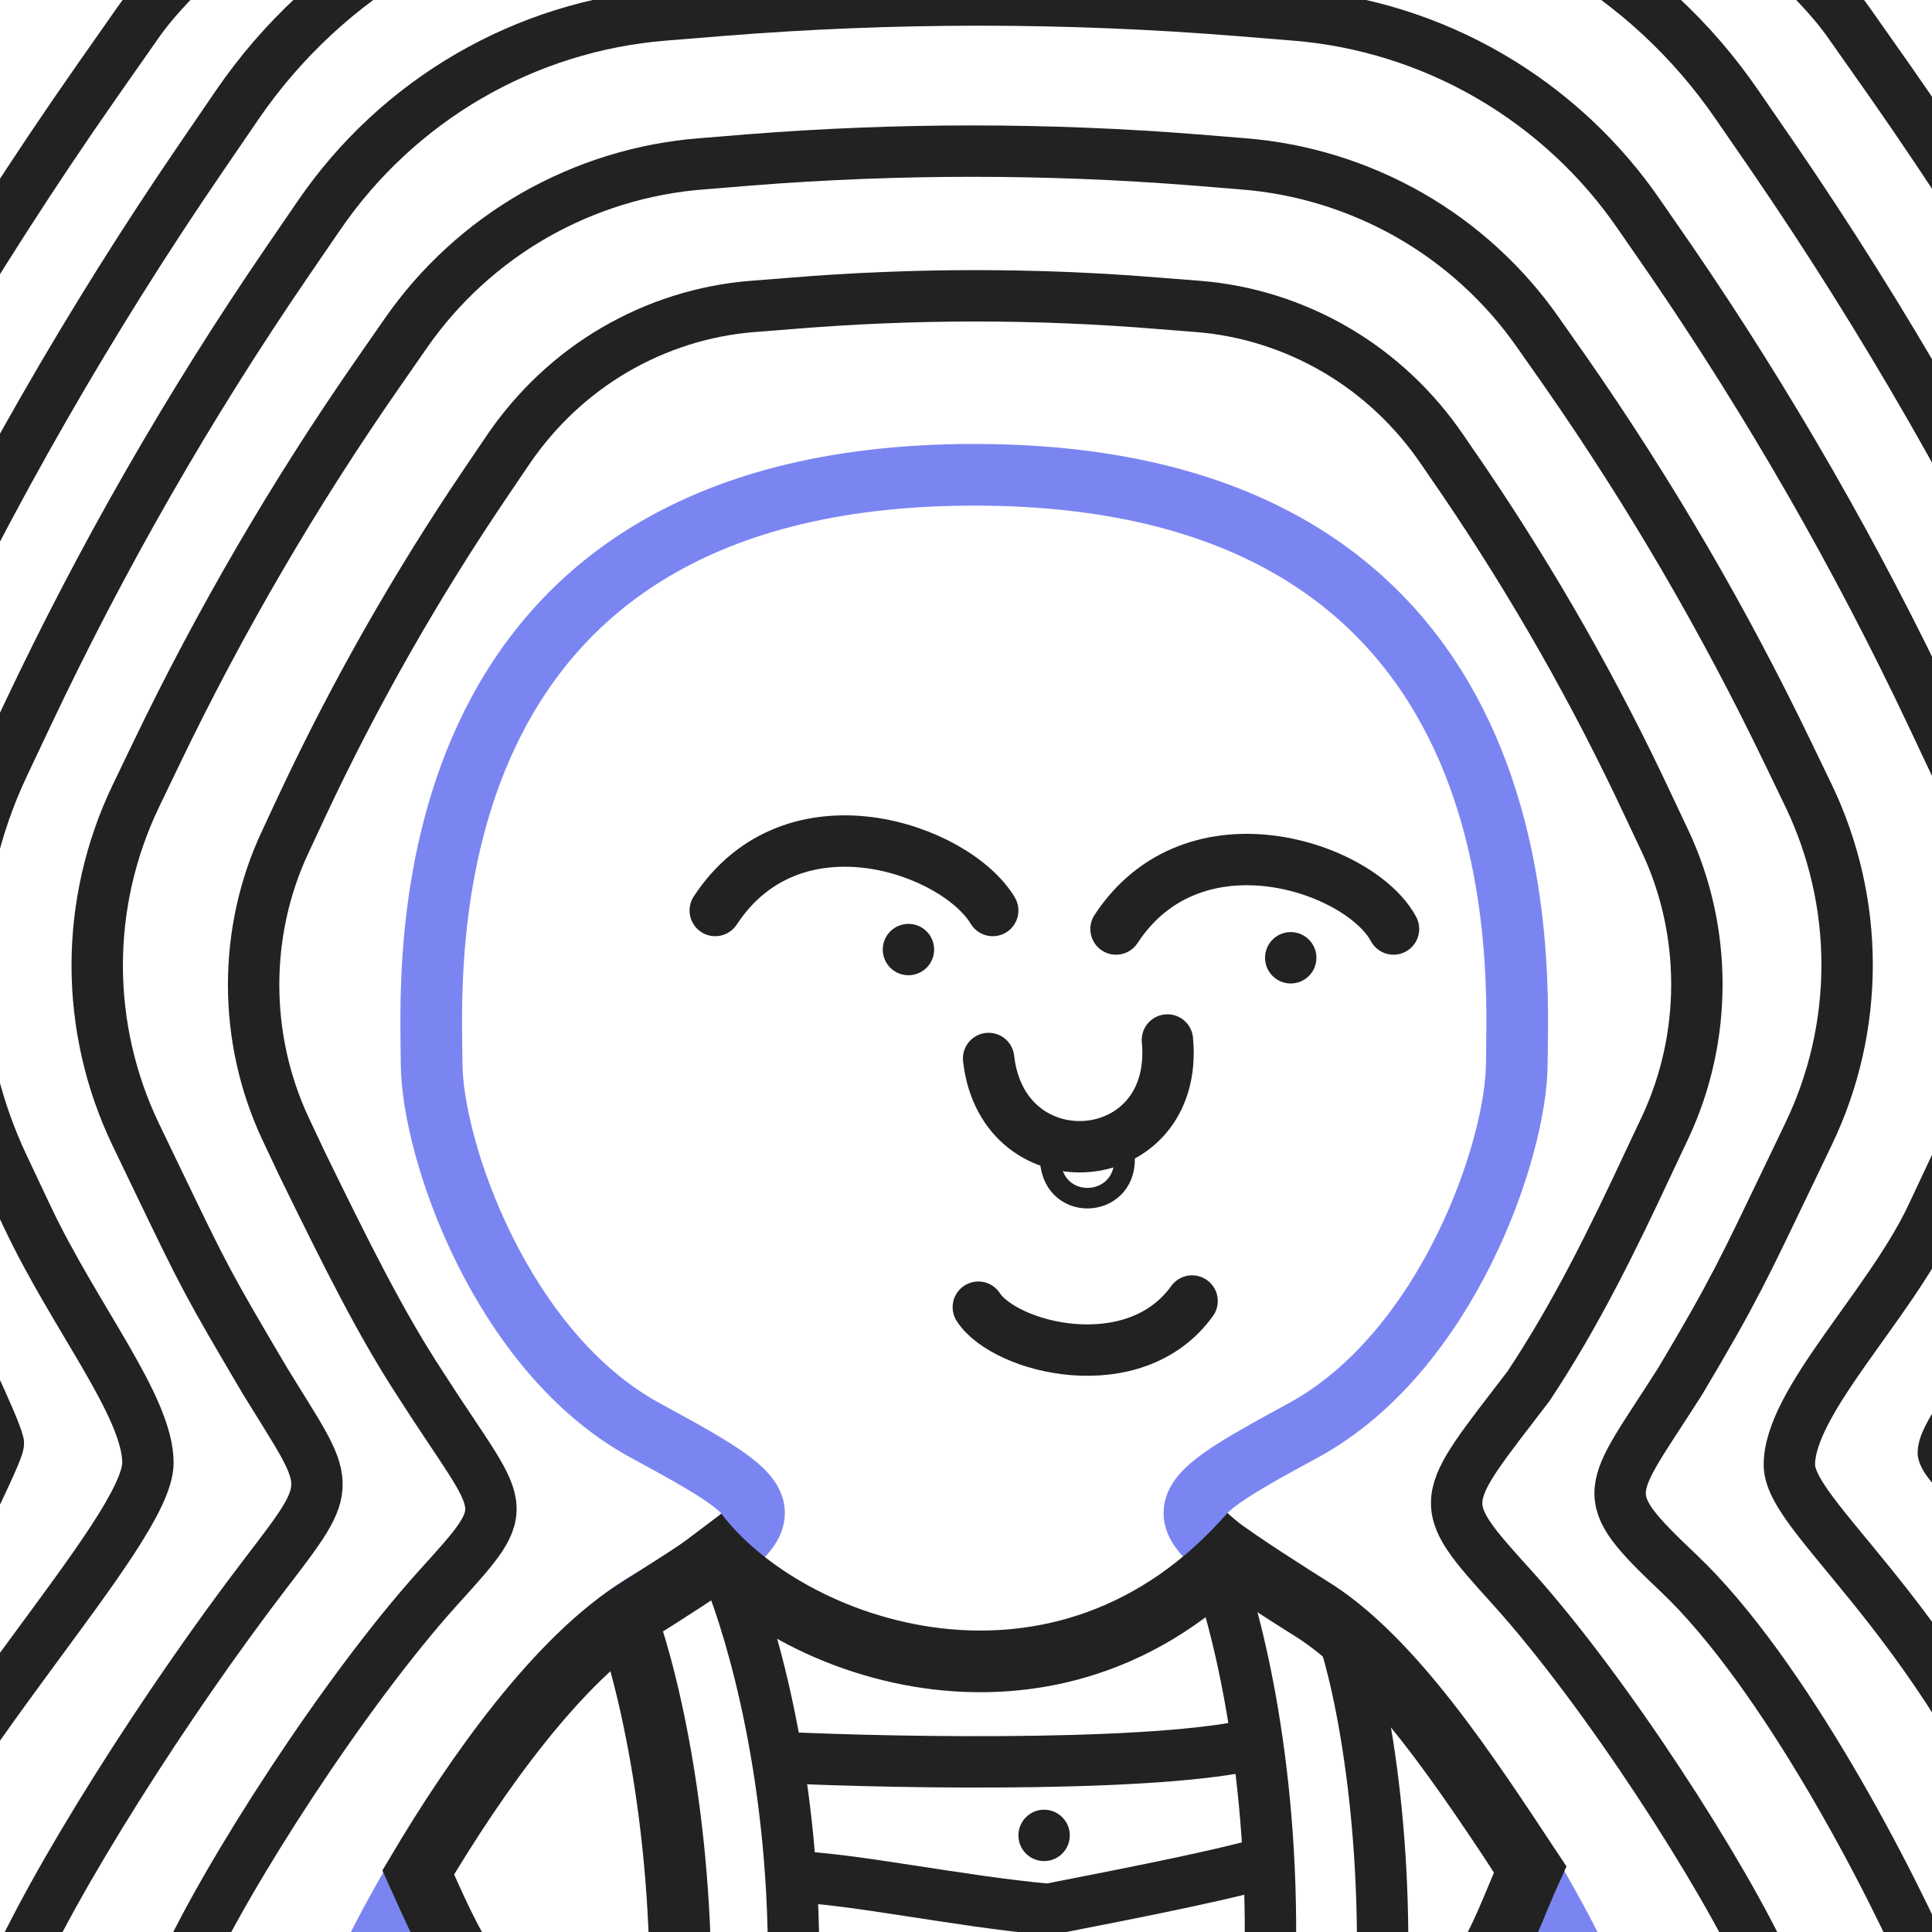 <svg xmlns="http://www.w3.org/2000/svg" width="940" height="940" fill="none"><defs><style>path,line{stroke-width:25px}circle,path,ellipse,line,rect{stroke-linejoin:round;shape-rendering:geometricPrecision}rect,.mJ{stroke-linejoin:miter !important}.bg{fill:#fff;fill-opacity:.01}.nS{stroke:none !important}.r{stroke-linejoin:round;stroke-linecap:round}.eO{fill-rule:evenodd;clip-rule:evenodd}.s0{stroke-width:25px}.s1{stroke-width:10px}.s2{stroke-width:20px}.s3{stroke-width:30px}.s4{stroke-width:31px}.i{r:12px}</style></defs><g filter="url(#bg1)"><ellipse cx="102" cy="575" rx="367" ry="575" class="bg"/></g><g filter="url(#bg2)"><ellipse cx="837" cy="344" rx="367" ry="596" class="bg"/></g><filter id="bg1" x="-385" y="-116" width="975" height="1390" filterUnits="userSpaceOnUse" color-interpolation-filters="sRGB"><feFlood flood-opacity="0" result="BackgroundImageFix"/><feColorMatrix in="SourceAlpha" type="matrix" values="0 0 0 0 0 0 0 0 0 0 0 0 0 0 0 0 0 0 127 0" result="hardAlpha"/><feGaussianBlur stdDeviation="60"/><feColorMatrix type="matrix" values="0 0 0 0 0.94 0 0 0 0 0.06 0 0 0 0 0.11 0 0 0 0.06 0"/></filter><filter id="bg2" x="350" y="-368" width="975" height="1432" filterUnits="userSpaceOnUse" color-interpolation-filters="sRGB"><feFlood flood-opacity="0" result="BackgroundImageFix"/><feColorMatrix in="SourceAlpha" type="matrix" values="0 0 0 0 0 0 0 0 0 0 0 0 0 0 0 0 0 0 127 0" result="hardAlpha"/><feGaussianBlur stdDeviation="60"/><feColorMatrix type="matrix" values="0 0 0 0 0.89 0 0 0 0 0.09 0 0 0 0 0.47 0 0 0 0.06 0"/></filter><defs><style>svg{background:#FCFCFC}#b path,#r #i{fill:#FFF}#b path,#r path,#r line,#r circle{stroke:#7B85F1;}#do path,#do line,#do circle{stroke-width:20px;}#do .fB{stroke-width: 0;fill:#7B85F1;}#f circle,#f path,#f line,#f rect{stroke:#222;}#f .fB{fill:#222}#s circle,#s path,#s line{stroke:#222;}#s .fB{fill:#222}#o circle,#o path,#o ellipse,#o line,#o rect{stroke:#222;}#o .fB{fill:#222}</style><filter id="ds" color-interpolation-filters="sRGB" x="-20%" y="-20%" width="140%" height="140%"><feColorMatrix in="SourceAlpha" type="matrix" values="0 0 0 0 0 0 0 0 0 0 0 0 0 0 0 0 0 0 1 0" result="hardAlpha"/><feColorMatrix type="matrix" values="0 0 0 0 0     0 0 0 0 0     0 0 0 0 0     0 0 0 0.25 0"/><feOffset dx="4" dy="4"/><feBlend mode="normal" in="SourceGraphic" result="shape"/></filter></defs><g filter="url(#ds)"><g id="b"><path class="s3 eO" d="M174 955C195.67 909.8 253.2 810.8 310 776.05C381 732.7 380 730 310 692C240 654 206 555.1 206 513.05C206 471 189 227 470 227C751 227 734 471 734 513.05C734 555.1 700 654 630 692C560 730 559 732.7 630 776.05C686.8 810.8 744.3 909.8 766 955H174ZM174 955H765"/></g><g id="s"><path d="M1078.9 314.2C1032 217 977.3 123.7 915.3 35.12L895.3 6.7C870.6 -28.4 800.8 -79.1 800.8 -79.12H157.7C157.7 -79.1 87.9 -28.4 63.3 6.74L43.3 35.3C-18.7 123.9 -73.5 217.3 -120.4 314.5"/><path d="M0 962C21.5 911.4 77.9 823.3 125.1 761.7C160 716.1 157.2 720.5 125 668C97 620.5 96.2 619 72 568.7L62 547.9C49.7 522.2 43.3 494.1 43.3 465.7C43.3 437.3 49.7 409.2 62 383.502L72 362.7C103.1 298 139.3 235.9 180.4 176.9L193.6 157.9C209.9 134.5 231.3 114.9 256.1 100.7C281 86.5 308.8 77.9 337.4 75.7L360.7 73.8C432.8 68.1 505.2 68.1 577.3 73.8L600.6 75.7C629.2 77.9 657 86.5 681.9 100.7C706.7 114.9 728.1 134.5 744.4 157.9L757.6 176.7C798.7 235.7 834.9 297.8 866 362.5L876 383.2C888.3 408.9 894.7 437 894.7 465.4C894.7 493.9 888.3 522 876 547.6L866 568.46C844.9 612.3 840 623.5 813.5 668C778.2 723.6 771.2 722.1 812.9 761.6C863.5 809.6 916.5 911.4 938 962"/><path d="M85 955C106.4 907.9 163.9 818.7 209.2 768.5C247.7 726 241.3 733.3 200.5 669.4C181.3 640.1 164.7 606.7 143 562.3L134.8 544.9C124.6 523 119.4 499.2 119.4 475.1C119.4 451.1 124.6 427.3 134.8 405.6L143 388C168.7 333.2 198.6 280.7 232.4 230.8L243.3 214.7C256.8 194.9 274.4 178.3 294.9 166.3C315.4 154.3 338.3 147 362 145.1L381.1 143.6C440.6 138.7 500.4 138.7 559.9 143.6L579 145.1C602.7 147 625.6 154.3 646.1 166.3C666.6 178.3 684.2 194.9 697.7 214.7L708.6 230.6C742.4 280.5 772.3 333 797.9 387.8L806.2 405.4C816.4 427.1 821.6 450.9 821.6 474.9C821.6 499 816.4 522.7 806.2 544.5L797.9 562.1C780.6 599.2 762.5 636.1 739.7 670.4C695.8 727.8 693.3 726 731.8 768.5C777.1 818.7 834.6 907.9 856 955"/><path d="M1003 941C952.8 791.3 866.6 736.9 866.6 708.7C866.6 678 915.1 631.4 935.7 587.9L947.3 563.2C961.7 532.7 969.2 499.4 969.2 465.7C969.2 431.9 961.7 398.6 947.3 368.2L935.7 343.6C899.4 266.8 857.1 193.1 809.3 123.2L793.8 100.8C774.8 73 749.9 49.9 720.848 32.999C691.827 16.133 659.434 5.988 626.032 3.301L598.914 1.101C514.776 -5.7 430.237 -5.7 346.103 1.101L318.984 3.301C285.581 5.988 253.191 16.133 224.169 32.999C195.148 49.865 170.223 73.029 151.206 100.807L135.759 123.358C87.87 193.33 45.601 267.035 9.354 343.773L-2.318 368.474C-16.7 398.941 -24.161 432.249 -24.161 465.981C-24.161 499.713 -16.7 533.02 -2.318 563.487L9.354 588.189C32.385 636.949 67.972 680.291 67.972 707.698C67.972 741.305 -39.044 848.596 -73 937.923"/><path d="M1125 974.5C1068 804.6 945 719.1 941.5 702.8C941.5 691 978.8 649.1 1002.2 599.7L1015.4 571.7C1031.7 537.1 1040.2 499.3 1040.2 461C1040.2 422.8 1031.7 385 1015.4 350.4L1002.2 322.5C961 235.4 913 151.7 858.6 72.3L841.1 46.9C819.5 15.4 791.2 -10.9 758.3 -30C725.3 -49.2 688.5 -60.7 650.6 -63.7L619.8 -66.2C524.3 -73.9 428.3 -73.9 332.8 -66.2L302 -63.7C264.1 -60.7 227.3 -49.2 194.4 -30C161.4 -10.9 133.1 15.4 111.5 46.9L94 72.5C39.6 152 -8.3 235.6 -49.5 322.7L-62.8 350.7C-79.1 385.3 -87.6 423.1 -87.6 461.4C-87.5 499.7 -79.1 537.5 -62.8 572L-49.5 600.1C-23.3 655.4 -6.9 689.5 -4.8 698.2C-4.8 707.4 -104.4 895.6 -143 997"/></g></g><g><g id="f" filter="url(#ds)"><circle class="fB i" cx="624" cy="462"/><circle class="fB i" cx="438" cy="458"/><path class="r" d="M479 439C461 409 382 381 344 439"/><path class="r" d="M674 448C658 418 577 390 539 448"/><path class="r" d="M564 502C570 566 484 573 477 511"/><path class="r" d="M472 632C485 652 548 668 576 629"/><path class="s1" d="M543 557C546 584 509 587 507 561"/></g><g id="o" filter="url(#ds)"><path class="s3" d="M335 741.5C379.2 800.1 513 847 604.5 742"/><path class="s4 mJ" d="M716 956.5C726.5 941.5 733 922 740.5 905.5C710 859.5 673.3 802.7 633 778.1C625.8 773.6 599.5 757 587 747.5"/><path class="s4 mJ" d="M225 956.5C214.5 941.5 207 923.5 199.5 907C227.5 859.8 267.7 802.7 308 778.1C315.2 773.6 341.5 757 354 747.5"/><circle class="fB i" cx="504" cy="889"/><path d="M351 763C361 788 384 862 382 961"/><path d="M374 851C436 854 570 856 612 843"/><path d="M649 790C658 816 674 892 667 991"/><path class="s3" d="M299 779C309 804 329 879 327 978"/><path d="M586 753C596 778 616 851 614 949s3"/><path d="M381 909C411 910 462 921 506 925C552 916 598 907 619 900"/></g></g></svg>